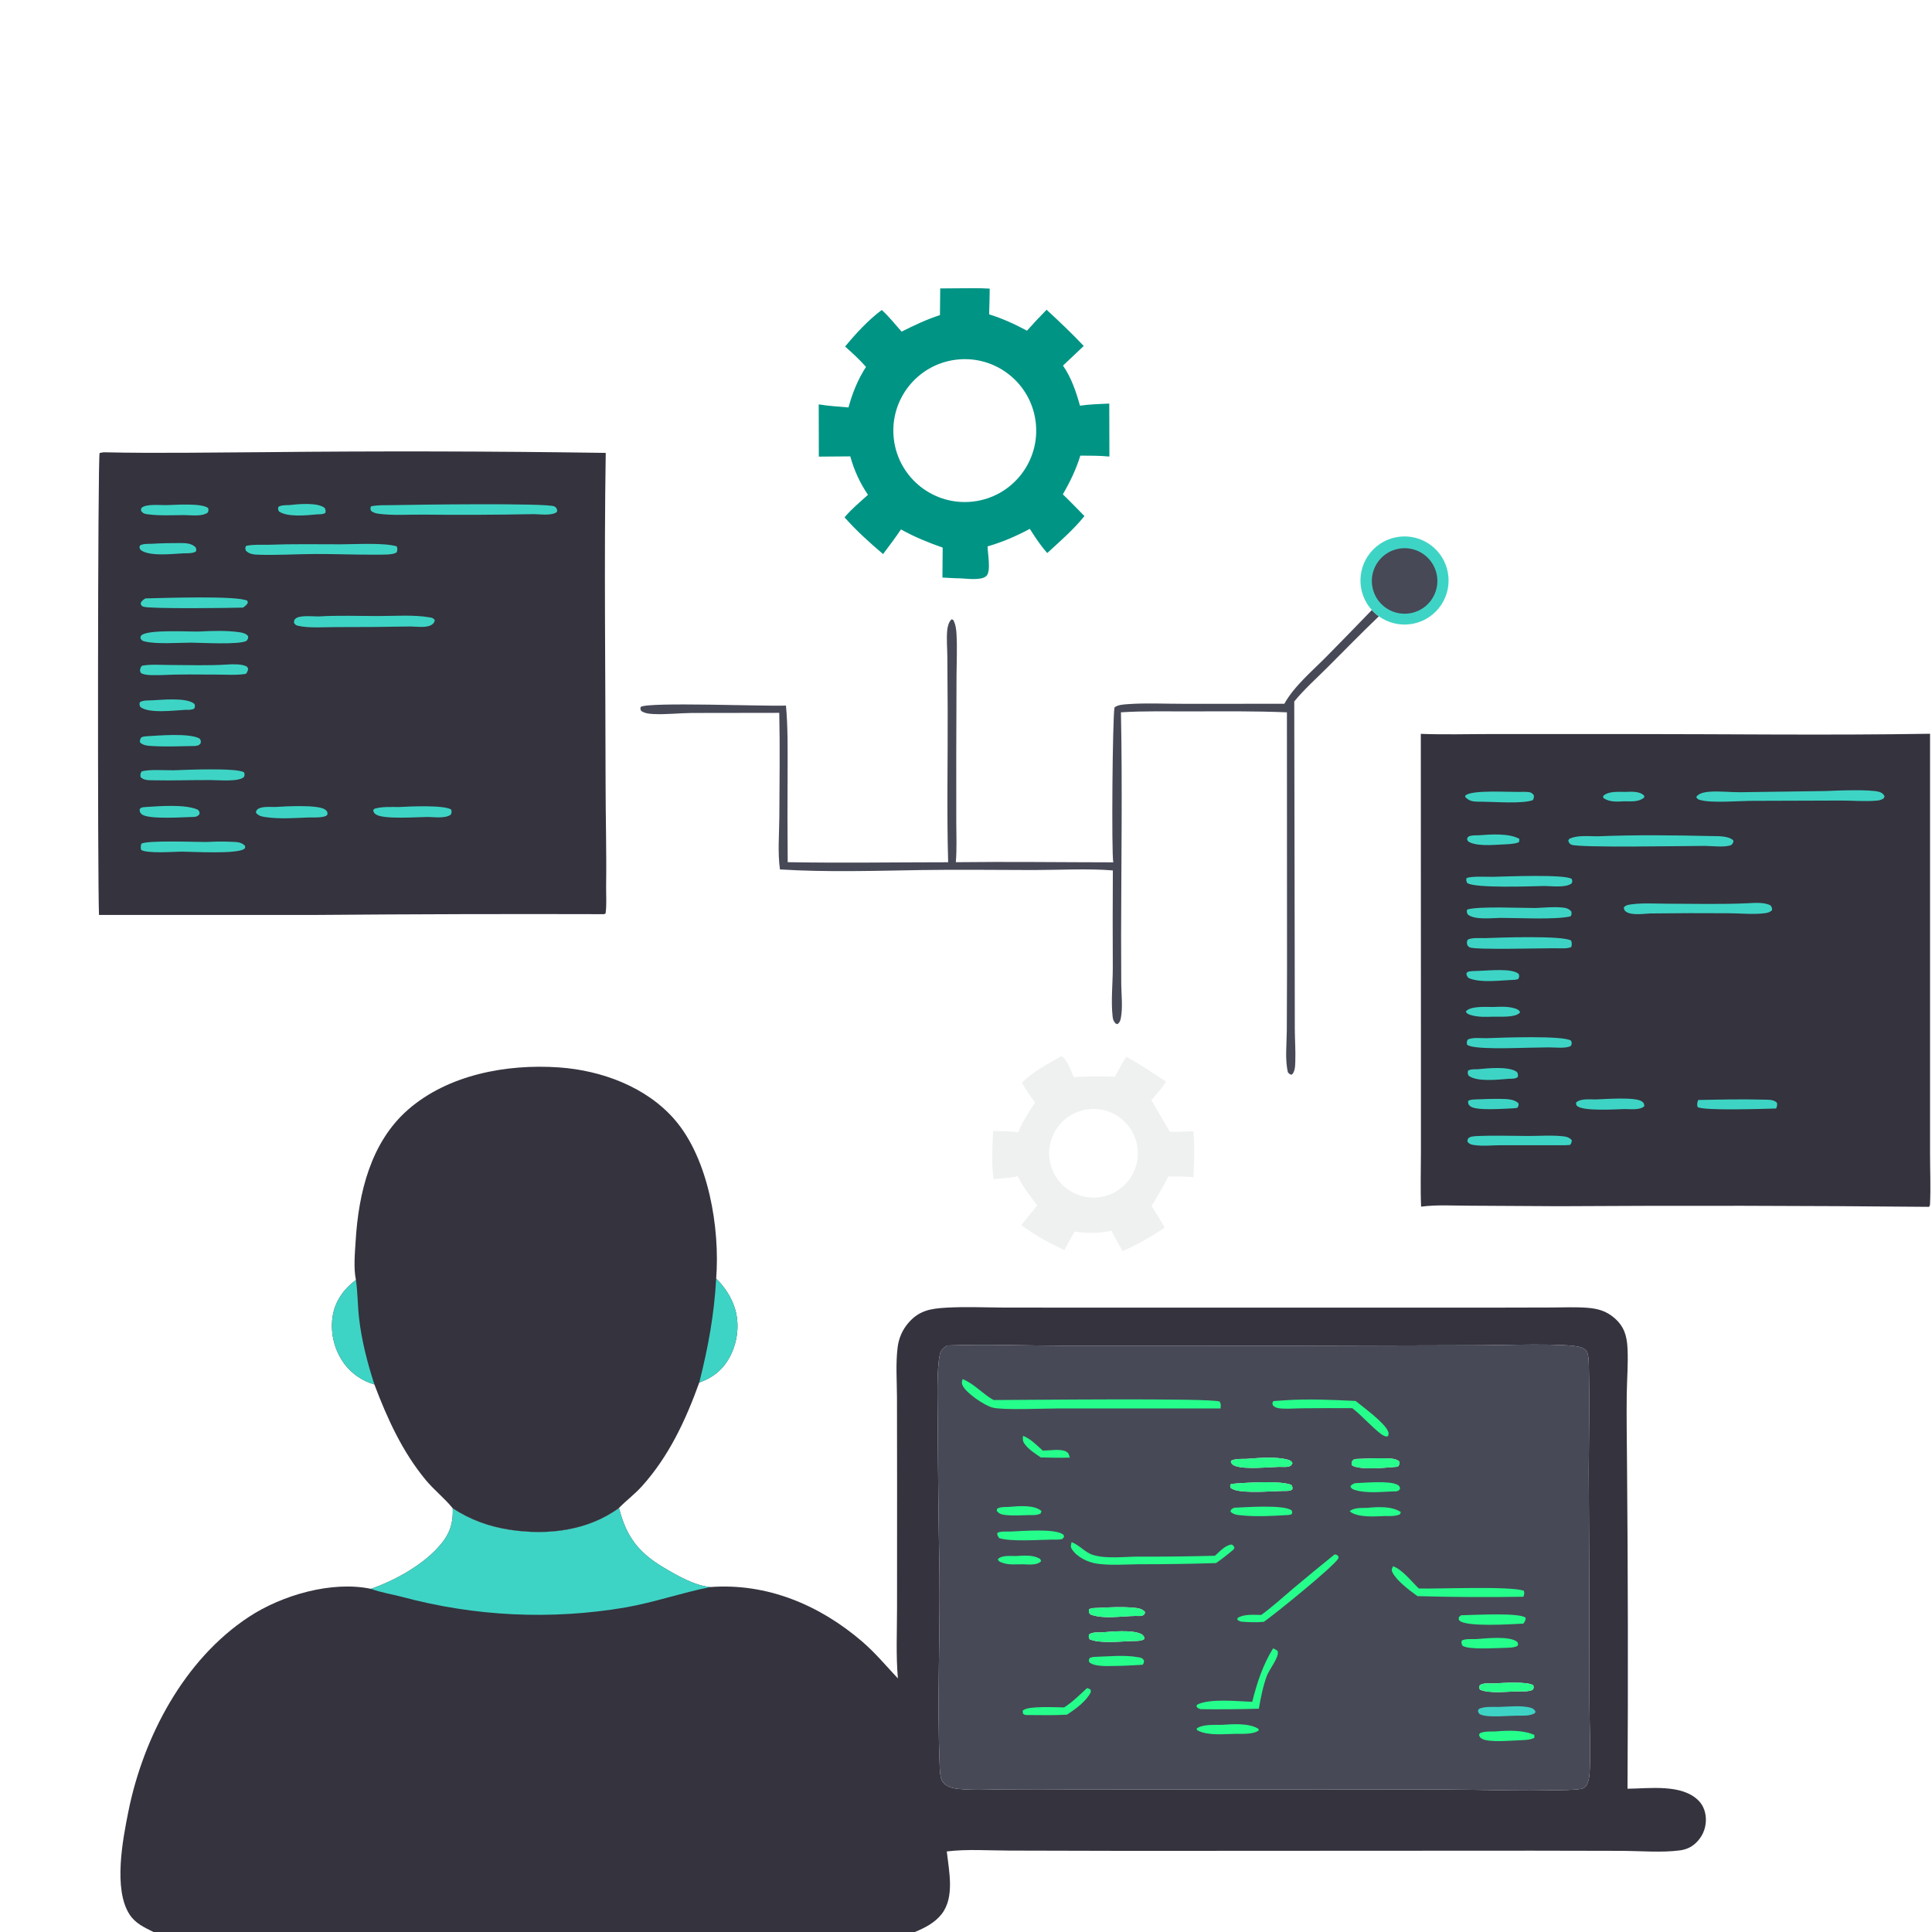 <?xml version="1.0" encoding="utf-8" ?>
<svg xmlns="http://www.w3.org/2000/svg" xmlns:xlink="http://www.w3.org/1999/xlink" width="12452" height="12452">
	<path fill="#34333E" transform="scale(12.16 12.16)" d="M753.074 388.966C765.465 389.447 778.016 389.069 790.424 389.07L861.466 389.066C915.269 389.06 969.19 389.793 1022.98 388.915L1022.98 558.023L1022.98 611.603C1022.98 620.313 1023.4 629.271 1022.97 637.961C1022.92 639.045 1023 638.603 1022.44 639.661C957.044 639.035 891.642 638.922 826.242 639.323L778.251 639.05C770.041 639.037 761.358 638.462 753.226 639.56C752.808 630.056 753.128 620.408 753.131 610.891L753.134 557.407L753.074 388.966Z"/>
	<path fill="#3ED4C5" transform="scale(12.16 12.16)" d="M967.674 419.271C973.545 419.004 991.482 418.269 996.128 419.749C997.576 420.211 998.217 420.772 998.891 422.105L998.377 423.195C997.272 423.889 996.293 424.216 994.984 424.341C988.743 424.937 981.856 424.298 975.554 424.319L929.75 424.466C922.707 424.413 907.076 425.817 901.092 424.005C899.852 423.629 899.667 423.509 899.077 422.462C899.315 422.065 899.312 422.019 899.707 421.651C901.288 420.178 904.019 419.795 906.068 419.639C911.513 419.225 917.158 419.962 922.638 419.897L967.674 419.271Z"/>
	<path fill="#3ED4C5" transform="scale(12.16 12.16)" d="M846.74 443.266C866.67 442.443 887.009 442.679 906.962 443.138C910.357 443.217 916.274 442.909 918.763 445.51C918.724 446.804 918.517 446.859 917.665 447.864C914.292 449.303 907.423 448.37 903.625 448.355C893.897 448.349 836.746 449.44 832.867 447.715C831.757 447.222 831.6 446.558 831.206 445.531L831.727 444.664C835.758 442.515 842.227 443.284 846.74 443.266Z"/>
	<path fill="#3ED4C5" transform="scale(12.16 12.16)" d="M926.682 478.727C930.039 478.523 935.617 478.163 938.512 479.967C939.182 481.028 939.261 481.166 939.251 482.414C937.998 483.631 936.627 483.892 934.953 484.085C928.93 484.781 922.372 484.072 916.295 484.049C902.367 483.945 888.439 483.982 874.512 484.161C871.28 484.328 864.616 485.278 861.856 483.239C860.823 482.476 860.767 482.051 860.691 480.891C861.854 479.722 862.996 479.555 864.609 479.337C870.872 478.491 877.635 478.986 883.97 478.989C898.169 478.995 912.501 479.406 926.682 478.727Z"/>
	<path fill="#3ED4C5" transform="scale(12.16 12.16)" d="M787.149 497.227C794.337 496.938 828.535 495.745 832.763 498.546C833.148 499.907 833.192 500.561 832.832 501.931C830.87 503.01 826.257 502.565 823.892 502.602C817.338 502.554 781.781 503.548 778.929 502.124C778.455 501.887 778.153 501.402 777.765 501.041C777.389 499.589 777.325 499.497 777.887 498.121C779.807 496.821 784.725 497.267 787.149 497.227Z"/>
	<path fill="#3ED4C5" transform="scale(12.16 12.16)" d="M813.918 481.268C818.333 481.07 823.034 480.6 827.433 480.954C829.714 481.137 831.336 481.382 832.877 483.155C832.932 484.441 833.201 484.667 832.382 485.727C823.841 487.567 804.835 486.5 795.375 486.506C790.77 486.558 781.298 487.751 777.852 484.594C777.432 483.44 777.345 483.277 777.618 482.093C783.13 480.209 806.873 481.303 813.918 481.268Z"/>
	<path fill="#3ED4C5" transform="scale(12.16 12.16)" d="M787.856 550.276L788.774 550.235C794.977 550.002 829.569 548.69 832.76 551.661C833.168 553.043 833.194 553.037 832.614 554.35C830.31 555.881 823.765 555.125 820.875 555.136L809.55 555.339C803.853 555.413 780.424 556.46 777.577 553.688C777.349 552.422 777.371 552.286 777.877 551.101C779.816 549.706 785.349 550.289 787.856 550.276Z"/>
	<path fill="#3ED4C5" transform="scale(12.16 12.16)" d="M791.483 464.735C798.063 464.581 829.314 463.278 833.062 465.847C833.431 467.01 833.46 467.055 833.047 468.196C829.905 470.703 822.295 469.599 818.375 469.6C811.837 469.753 781.756 470.899 777.656 468.019C777.127 466.881 777.091 466.719 777.248 465.476C779.354 464.258 788.566 464.793 791.483 464.735Z"/>
	<path fill="#3ED4C5" transform="scale(12.16 12.16)" d="M782.209 602.179C791.456 601.715 800.813 602.07 810.074 602.092C815.756 602.105 821.72 601.661 827.369 602.158C829.678 602.362 831.554 602.545 833.108 604.367C832.978 605.634 832.934 605.836 832.174 606.852L829.625 607.004L795.804 606.998C791.085 606.999 785.837 607.61 781.201 606.89C779.625 606.646 778.683 606.329 777.727 605.046L778.052 603.52C779.362 602.227 780.416 602.415 782.209 602.179Z"/>
	<path fill="#3ED4C5" transform="scale(12.16 12.16)" d="M900.048 583.028C911.602 582.797 923.28 582.529 934.829 582.843C937.207 582.907 940.118 582.686 941.828 584.496C942.037 585.799 941.922 586.336 941.383 587.536C936.209 587.666 902.562 588.856 899.821 586.757C899.249 585.414 899.687 584.362 900.048 583.028Z"/>
	<path fill="#3ED4C5" transform="scale(12.16 12.16)" d="M845.849 582.729C850.577 582.599 866.998 581.266 870.311 583.826C871.43 584.691 871.418 585.013 871.545 586.319C869.171 588.53 864.123 587.819 861.035 587.825C856.139 587.963 839.129 589.096 835.894 586.17C835.255 585.592 835.413 585.2 835.342 584.407C837.731 582.1 842.689 582.767 845.849 582.729Z"/>
	<path fill="#3ED4C5" transform="scale(12.16 12.16)" d="M804.558 419.741C806.425 419.743 808.466 419.607 810.311 419.843C811.652 420.015 812.122 420.452 812.964 421.45C813.081 422.623 813.033 423.071 812.44 424.096C807.017 426.177 791.65 424.943 785.375 424.921C784.502 424.947 783.628 424.942 782.754 424.908C780.076 424.785 778.463 424.377 776.595 422.391C776.604 421.822 776.484 421.878 776.924 421.508C780.332 418.644 799.215 419.816 804.558 419.741Z"/>
	<path fill="#3ED4C5" transform="scale(12.16 12.16)" d="M783.21 566.718C788.354 566.221 799.982 564.981 804.106 568.251C804.614 569.43 804.673 569.587 804.467 570.847C803.104 571.937 801.291 571.725 799.624 571.785C799.421 571.805 799.218 571.829 799.015 571.845C793.722 572.264 782.519 573.515 778.341 570.079C777.894 568.859 777.798 568.712 778.11 567.466C779.485 566.58 781.594 566.771 783.21 566.718Z"/>
	<path fill="#3ED4C5" transform="scale(12.16 12.16)" d="M780.131 514.727C781.666 514.642 783.201 514.58 784.738 514.542C789.298 514.425 801.64 513.087 804.982 516.258C805.359 517.678 805.292 517.668 804.647 519.002L802.778 519.337C795.821 519.535 784.69 521.199 778.356 518.363C777.462 517.289 777.362 517.202 777.249 515.82C778.061 514.74 778.849 514.933 780.131 514.727Z"/>
	<path fill="#3ED4C5" transform="scale(12.16 12.16)" d="M791.642 533.732C795.079 533.575 798.643 533.394 802.01 534.234C803.649 534.643 804.853 534.984 805.717 536.438C805.587 536.616 805.49 536.823 805.327 536.972C802.687 539.388 795.305 538.806 791.796 538.864C787.711 538.957 783.313 539.227 779.377 537.935C778.226 537.557 777.491 537.311 776.924 536.197C777.09 535.999 777.223 535.767 777.423 535.603C780.437 533.128 787.811 533.761 791.642 533.732Z"/>
	<path fill="#3ED4C5" transform="scale(12.16 12.16)" d="M782.515 582.701C786.925 582.536 791.354 582.359 795.767 582.447C798.702 582.505 802.688 582.555 804.818 584.784C805.017 586.076 804.861 586.103 804.16 587.231L801.625 587.467C797.135 587.601 782.375 588.856 779.293 586.353C778.129 585.408 778.211 584.969 778.09 583.574C779.47 582.646 780.874 582.822 782.515 582.701Z"/>
	<path fill="#3ED4C5" transform="scale(12.16 12.16)" d="M783.948 442.712C790.021 442.235 799.959 441.554 805.304 444.631L805.15 446.308C803.433 447.19 801.403 447.226 799.51 447.435C793.853 447.572 784.294 448.871 779.139 446.518C778.021 446.008 777.957 445.81 777.544 444.729L778.067 443.599C779.536 442.547 782.179 442.791 783.948 442.712Z"/>
	<path fill="#3ED4C5" transform="scale(12.16 12.16)" d="M861.7 419.728C863.528 419.626 865.364 419.561 867.184 419.816C868.86 420.051 870.496 420.574 871.58 421.928L871.324 422.865C868.197 425.214 864.448 424.702 860.723 424.713C857.488 424.929 853.355 425.159 850.495 423.366C849.626 422.821 849.902 423.138 849.666 422.09C849.763 421.955 849.832 421.796 849.955 421.686C852.753 419.19 858.261 419.755 861.7 419.728Z"/>
	<path fill="#34333E" transform="scale(12.16 12.16)" d="M54.884 239.724C83.475 240.351 112.16 239.808 140.758 239.657C200.857 239.027 260.961 239.157 321.056 240.047C320.138 298.417 320.948 356.92 320.975 415.302C320.983 433.37 321.521 451.449 321.26 469.496C321.189 474.345 321.642 479.373 320.965 484.179L320.119 484.532C269.495 484.384 218.872 484.518 168.25 484.934L52.473 484.943C51.688 466.131 51.789 242.613 52.797 240.09L54.884 239.724Z"/>
	<path fill="#3ED4C5" transform="scale(12.16 12.16)" d="M208.021 267.734C218.022 267.515 289.907 266.513 293.763 268.385C294.154 268.574 294.465 268.895 294.816 269.15C295.268 270.253 295.544 270.259 295.098 271.428C292.419 273.43 286.361 272.575 283.043 272.508C263.446 272.878 243.845 272.965 224.245 272.767C216.669 272.681 208.406 273.316 200.925 272.34C199.207 272.117 197.972 271.794 196.607 270.721C196.292 269.6 196.234 269.483 196.607 268.391C200.149 267.559 204.366 267.836 208.021 267.734Z"/>
	<path fill="#3ED4C5" transform="scale(12.16 12.16)" d="M142.295 288.733C155.035 288.27 167.876 288.489 180.625 288.495C188.267 288.499 203.401 287.541 210.282 289.576C210.732 290.957 210.663 291.215 210.334 292.645C208.479 294.354 201.935 293.891 199.309 293.995C188.453 294.063 177.602 293.589 166.75 293.639C156.85 293.684 146.865 294.345 136.969 294.014C134.485 293.931 132.071 293.728 130.291 291.843C129.988 290.559 129.857 290.485 130.445 289.326C134.081 288.49 138.542 288.836 142.295 288.733Z"/>
	<path fill="#3ED4C5" transform="scale(12.16 12.16)" d="M168.812 326.735C179.299 326.082 190.139 326.514 200.652 326.516C209.379 326.518 219.335 325.723 227.918 327.256C229.254 327.495 229.682 327.633 230.478 328.732C230.18 329.65 230.195 329.928 229.462 330.626C226.831 333.132 221.052 332.063 217.661 332.047C204.324 332.297 190.985 332.41 177.645 332.384C171.576 332.378 163.959 333.012 158.06 331.7C156.711 331.4 156.558 331.15 155.8 330.1C155.897 329.213 155.772 328.802 156.407 328.103C158.459 325.844 165.849 326.774 168.812 326.735Z"/>
	<path fill="#3ED4C5" transform="scale(12.16 12.16)" d="M105.421 334.736C112.144 334.369 119.978 334.117 126.644 335.06C128.51 335.323 130.338 335.676 131.548 337.225C131.528 338.54 131.431 338.625 130.646 339.697C126.538 341.855 106.926 340.644 101.25 340.625C94.478 340.634 82.859 341.564 76.673 339.967C75.239 339.597 75.171 339.464 74.434 338.275C74.537 337.607 74.449 337.213 74.981 336.722C78.4 333.57 99.659 334.847 105.421 334.736Z"/>
	<path fill="#3ED4C5" transform="scale(12.16 12.16)" d="M120.541 352.216C123.286 352.02 127.283 351.939 129.849 352.862C130.963 353.262 131.037 353.431 131.517 354.438C131.264 355.802 131.19 356.106 130.321 357.173C125.342 357.967 120.032 357.565 114.99 357.548C105.041 357.516 95.064 357.321 85.124 357.821C82.295 357.782 78.045 358.118 75.424 357.099C74.427 356.711 74.587 356.469 74.199 355.545C74.386 354.15 74.358 353.89 75.263 352.84C79.928 351.995 85.02 352.445 89.759 352.458C99.982 352.486 110.338 352.863 120.541 352.216Z"/>
	<path fill="#3ED4C5" transform="scale(12.16 12.16)" d="M92.132 408.268C98.242 408.03 125.712 406.852 129.361 409.377C129.754 410.614 129.745 410.629 129.274 411.84C126.531 414.519 115.668 413.43 111.578 413.462C101.499 413.389 91.395 413.809 81.321 413.574C78.926 413.519 76.247 413.694 74.514 411.877C74.357 410.414 74.34 410.242 75.009 408.942C78.524 407.62 87.848 408.354 92.132 408.268Z"/>
	<path fill="#3ED4C5" transform="scale(12.16 12.16)" d="M77.074 317.169C85.486 316.999 125.994 315.549 131.097 318.417L131.359 319.439C130.836 320.69 129.859 321.27 128.807 322.045C122.451 322.26 79.157 322.792 75.982 321.559C74.856 321.122 74.854 320.781 74.512 319.733C75.136 318.4 75.889 317.936 77.074 317.169Z"/>
	<path fill="#3ED4C5" transform="scale(12.16 12.16)" d="M108.818 446.275C113.141 446.09 117.499 445.938 121.823 446.15C124.805 446.297 127.802 446.026 129.9 448.363C129.897 449.011 130.08 449.363 129.551 449.84C126.187 452.87 101.666 451.403 96.125 451.39C91.775 451.468 77.935 452.481 74.825 450.478C74.452 449.165 74.597 448.526 74.898 447.239C77.383 445.275 103.727 446.28 108.818 446.275Z"/>
	<path fill="#3ED4C5" transform="scale(12.16 12.16)" d="M211.64 427.734C216.758 427.447 235.918 426.556 239.185 429.155C239.444 430.486 239.465 430.583 238.904 431.811C235.919 433.917 230.328 433.076 226.75 433.011C221.161 433.057 203.46 434.378 199.343 431.74C198.179 430.994 198.103 430.662 197.781 429.415L198.517 428.63C202.701 427.431 207.32 427.765 211.64 427.734Z"/>
	<path fill="#3ED4C5" transform="scale(12.16 12.16)" d="M145.815 427.723C150.846 427.421 168.644 426.322 172.38 429.13C173.547 430.007 173.496 430.304 173.601 431.654L172.827 432.478C169.94 433.514 166.664 433.243 163.625 433.277C156.384 433.568 148.264 434.168 141.104 433.142C138.919 432.829 137.036 432.557 135.64 430.747C135.785 430.033 135.732 429.691 136.283 429.145C138.257 427.189 143.194 427.772 145.815 427.723Z"/>
	<path fill="#3ED4C5" transform="scale(12.16 12.16)" d="M88.224 267.73C92.933 267.645 106.683 266.518 110.322 269.271C110.582 270.465 110.599 270.553 110.119 271.671C107.161 273.88 101.411 273.046 97.787 273.009C91.406 273.051 84.727 273.423 78.407 272.604C76.59 272.368 75.853 272.199 74.753 270.762C74.799 270.012 74.614 269.552 75.239 269.026C77.639 267.006 85.102 267.789 88.224 267.73Z"/>
	<path fill="#3ED4C5" transform="scale(12.16 12.16)" d="M77.83 390.221C84.249 389.85 100.408 388.431 105.797 391.458C106.57 392.642 106.527 392.626 106.326 394.032C105.309 395.22 105.046 395.102 103.482 395.392C95.939 395.507 88.245 395.862 80.711 395.419C78.433 395.285 75.694 395.155 74.119 393.385C74.184 392.465 74.186 391.908 74.718 391.115C75.272 390.289 76.868 390.367 77.83 390.221Z"/>
	<path fill="#3ED4C5" transform="scale(12.16 12.16)" d="M77.667 427.707C84.961 427.26 98.264 426.176 104.901 429.176C105.759 430.187 105.756 430.172 105.75 431.498C104.701 432.634 104.642 432.687 103.125 432.974C98.19 433.034 78.504 434.567 75.08 431.538C74.006 430.588 74.092 430.165 74.025 428.831C75.084 427.655 76.129 427.883 77.667 427.707Z"/>
	<path fill="#3ED4C5" transform="scale(12.16 12.16)" d="M80.495 288.216C85.474 287.898 90.503 287.848 95.491 287.833C98.427 287.824 101.523 287.927 103.706 290.104C104.027 291.244 104.252 291.261 103.749 292.402C101.731 293.427 99.391 293.225 97.171 293.279C91.416 293.569 78.732 295.127 74.357 291.328C73.978 290.22 73.732 290.211 74.205 289.074C76.06 288.098 78.437 288.288 80.495 288.216Z"/>
	<path fill="#3ED4C5" transform="scale(12.16 12.16)" d="M80.257 371.209C85.681 370.972 98.998 369.487 103.096 373.132C103.426 374.346 103.414 374.404 102.952 375.576C101.543 376.411 99.585 376.217 97.974 376.25C92.172 376.569 78.588 378.321 74.304 374.61C73.925 373.457 73.799 373.307 74.153 372.166C75.987 371.105 78.189 371.287 80.257 371.209Z"/>
	<path fill="#3ED4C5" transform="scale(12.16 12.16)" d="M153.2 267.707C158.03 267.18 168.302 266.165 172.137 269.244C172.617 270.431 172.676 270.605 172.456 271.858C171.062 272.73 169.5 272.552 167.876 272.637C162.486 273.154 152.434 274.213 147.883 271.108C147.327 269.929 147.25 269.903 147.559 268.65C149.213 267.636 151.312 267.793 153.2 267.707Z"/>
	<path fill="#009485" transform="scale(12.16 12.16)" d="M515.04 152.751C518.238 152.72 521.388 152.778 524.58 152.98C524.523 157.522 524.418 162.063 524.265 166.603C531.422 168.84 537.743 171.758 544.334 175.273C547.704 171.489 551.166 167.789 554.717 164.175C561.478 170.404 568.099 176.678 574.407 183.371L563.419 193.774C567.819 200.137 570.366 207.629 572.417 215.023C577.533 214.257 582.781 214.155 587.943 213.9L588.012 241.987C582.906 241.462 577.74 241.541 572.611 241.488C570.362 248.793 567.163 255.416 563.333 262.002C567.232 265.744 570.976 269.687 574.783 273.525C569.021 280.732 561.845 286.891 555.077 293.121C551.534 289.189 548.66 284.777 545.838 280.314C538.491 284.207 531.454 287.302 523.437 289.598C523.447 293.139 525.451 302.914 522.733 305.355C520.018 307.792 512.471 306.684 509.124 306.543C505.93 306.521 502.709 306.27 499.517 306.114L499.643 290.252C491.989 287.548 484.635 284.591 477.546 280.599C474.513 285.071 471.327 289.376 468.049 293.669C460.782 287.49 453.973 281.356 447.629 274.204C451.29 269.819 455.819 266.093 460.051 262.272C455.818 256.044 452.65 249.156 450.676 241.889L434.002 242.02L433.946 214.332C439.153 215.204 444.467 215.496 449.723 215.962C451.87 208.1 454.612 201.321 459.001 194.449C455.62 190.64 451.741 187.039 447.934 183.665C453.549 176.869 460.245 169.563 467.358 164.305C471.129 167.681 474.481 171.989 477.882 175.772C484.526 172.445 491.102 169.298 498.199 167.023L498.344 152.87L515.04 152.751ZM515.862 265.825C536.64 263.335 551.458 244.462 548.947 223.687C546.437 202.911 527.549 188.112 506.776 190.643C486.033 193.171 471.258 212.026 473.766 232.772C476.273 253.519 495.113 268.312 515.862 265.825Z"/>
	<path fill="#EFF1F1" transform="scale(12.16 12.16)" d="M562.295 559.932L562.89 559.993C565.777 561.631 567.739 567.807 569.119 570.88C576.352 570.377 583.652 570.441 590.895 570.675C592.821 567.088 594.75 563.545 596.948 560.115C604.258 563.927 611.193 568.809 618.085 573.317C615.731 576.802 613.151 579.935 610.282 583.007C613.457 588.667 616.719 594.277 620.066 599.837C624.169 600.072 628.382 599.595 632.51 599.587C633.236 607.627 632.991 615.898 632.567 623.955C628.161 623.518 623.699 623.592 619.275 623.55C616.638 628.909 613.379 634.081 610.389 639.259C612.821 643.019 615.264 646.729 617.276 650.738C610.124 655.434 602.851 659.806 594.938 663.108C593.009 659.507 591.056 655.919 589.078 652.345C582.673 653.676 576.078 653.82 569.621 652.77C567.67 655.954 565.951 659.296 564.172 662.579C555.977 658.832 548.625 654.729 541.343 649.405C543.918 645.71 547.132 642.496 549.74 638.801C545.793 633.863 542.28 629.136 539.401 623.472C535.294 624.364 530.803 624.537 526.612 625.028C525.4 616.791 526.027 607.793 526.351 599.48C530.841 599.513 535.256 599.572 539.727 600.065C541.99 594.366 545.21 589.547 548.577 584.463C546.106 580.987 543.699 577.674 541.673 573.908C547.133 568.048 555.444 563.956 562.295 559.932ZM580.759 634.736C593.718 634.092 603.701 623.065 603.059 610.105C602.417 597.146 591.393 587.16 578.433 587.799C565.47 588.439 555.48 599.468 556.122 612.431C556.764 625.394 567.795 635.382 580.759 634.736Z"/>
	<path fill="#474957" transform="scale(12.16 12.16)" d="M727.105 323.335C728.225 324.575 729.475 325.691 730.834 326.664C721.563 335.531 712.624 344.702 703.551 353.767C697.68 359.633 691.236 365.371 685.988 371.797L686.236 509.285L686.286 545.5C686.329 551.23 686.742 557.034 686.543 562.751C686.467 564.944 686.43 567.994 684.73 569.587C683.446 569.485 683.516 569.239 682.632 568.384C681.003 561.687 681.992 553.138 682.041 546.26L682.156 514.441L682.103 377.551C665.105 376.844 648.1 377.029 631.092 377.065C618.801 377.091 606.397 376.768 594.129 377.546C594.927 416.909 594.294 456.377 594.219 495.75L594.298 521.784C594.37 527.499 595.13 533.644 594.14 539.286C593.868 540.835 593.557 541.89 592.276 542.831L591.26 542.461C590.121 541.094 589.885 540.357 589.695 538.588C588.811 530.363 589.784 521.507 589.811 513.203C589.723 495.92 589.733 478.636 589.841 461.353C576.963 460.26 560.898 461.149 547.62 461.145C527.928 461.139 508.191 460.829 488.505 461.148C463.584 461.552 438.282 462.373 413.397 460.822C412.127 451.892 413.014 442.076 413.066 433.035C413.171 414.649 413.426 396.211 413.027 377.83L366.755 377.898C359.957 377.956 353.016 378.791 346.25 378.451C343.943 378.336 341.872 378.116 339.899 376.86C339.35 375.8 339.337 375.821 339.619 374.663C343.801 371.963 405.766 374.425 415.936 373.988L416.579 373.957C417.637 385.298 417.458 397.162 417.451 408.549C417.342 424.692 417.36 440.837 417.504 456.98C445.818 457.491 474.226 457.023 502.549 457.016C501.77 430.312 502.397 403.467 502.293 376.743L502.118 348.182C502.079 343.567 501.619 338.61 502.056 334.027C502.237 332.123 502.886 329.482 504.397 328.234L505.217 328.552C506.532 330.872 506.842 333.624 506.987 336.253C507.387 343.479 507.022 350.9 506.983 358.141L506.844 399.742L506.856 435.887C506.858 442.861 507.216 450.045 506.609 456.991C534.412 456.648 562.262 457.037 590.069 457.063C589.07 452.224 589.662 380.159 590.723 374.973C592.35 373.539 595.652 373.376 597.778 373.219C607.224 372.518 617.075 373.043 626.557 373.03L680.734 373.026C685.979 363.576 695.611 355.593 703.194 347.879C711.215 339.747 719.185 331.566 727.105 323.335Z"/>
	<path fill="#3ED4C5" transform="scale(12.16 12.16)" d="M727.105 323.335C718.784 314.124 719.121 300.014 727.872 291.212C736.623 282.409 750.731 281.989 759.99 290.256C769.249 298.523 770.424 312.588 762.665 322.277C754.906 331.966 740.924 333.893 730.834 326.664C729.475 325.691 728.225 324.575 727.105 323.335Z"/>
	<path fill="#474957" transform="scale(12.16 12.16)" d="M741.82 290.761C747.998 289.804 754.214 292.241 758.095 297.142C761.977 302.043 762.925 308.652 760.578 314.447C758.232 320.241 752.952 324.328 746.754 325.147C737.318 326.394 728.636 319.815 727.284 310.394C725.932 300.973 732.414 292.218 741.82 290.761Z"/>
	<path fill="#34333E" transform="scale(12.16 12.16)" d="M475.914 889.606C474.829 877.258 475.454 864.445 475.456 852.035L475.481 787.034L475.423 740.786C475.393 732.052 474.685 722.821 475.765 714.155C476.37 709.304 478.249 704.929 481.436 701.209C487.091 694.608 493.242 693.583 501.409 693.112C511.128 692.552 520.917 692.932 530.647 693.037L562.978 693.079L688.173 693.07L791.362 693.081L822.645 693.008C828.844 692.987 835.169 692.683 841.346 693.166C846.867 693.598 851.321 694.821 855.629 698.534C860.827 703.014 862.278 707.953 862.621 714.557C863.047 722.749 862.324 730.91 862.216 739.098C862.056 751.21 862.277 763.345 862.356 775.458C862.871 832.996 862.961 890.536 862.625 948.075C874.285 947.978 891.292 945.418 900.237 954.323C903.053 957.127 904.266 961.083 904.161 965C904.051 969.506 902.127 973.776 898.825 976.844C896.355 979.162 893.568 980.356 890.23 980.778C880.589 981.997 870.272 981.089 860.556 981.003L812.367 980.907L598.523 981.014L535.015 980.863C524.131 980.843 512.617 979.989 501.821 981.31C502.972 991.739 506.105 1005.48 499.125 1014.47C495.523 1019.11 490.252 1021.78 484.958 1024L81.341 1024C76.409 1021.53 71.764 1019.51 68.634 1014.66C60.013 1001.32 65.03 975.07 68.051 960.098C76.035 920.538 97.58 879.592 131.895 857.008C149.373 845.505 175.757 837.761 196.653 842.138C209.069 837.755 223.088 830.096 232.019 820.375C237.945 813.924 240.309 808.238 239.95 799.423C249.15 805.509 259.303 809.168 270.189 810.816C290.152 813.84 311.51 811.427 328.079 799.253C331.896 814.325 338.281 822.804 351.646 830.772C358.748 835.005 368 840.353 376.408 841.189C406.457 838.914 434.318 850.656 456.824 869.937C463.939 876.033 469.535 882.86 475.914 889.606ZM838.387 948.122C839.664 947.736 840.377 947.189 841.026 946.024C842.717 942.993 842.638 938.034 842.728 934.618C843.011 923.893 842.493 913.099 842.455 902.364L842.341 835.685L842.082 779.408C842.156 761.774 842.544 744.134 842.177 726.499C842.12 723.759 842.266 719.37 841.272 716.796C840.732 715.397 839.152 714.534 837.791 714.082C830.696 711.722 795.841 713.002 785.669 713.019L686.511 713.276L564.423 713.266C543.702 713.228 522.855 712.37 502.146 713.131C500.131 714.353 498.719 715.372 498.18 717.776C496.297 726.182 497.009 743.359 497.008 752.485C497.146 779.592 497.456 806.697 497.938 833.8C498.316 867.675 496.667 901.737 498.04 935.583C498.134 937.914 498.214 942.549 499.61 944.444C501.49 946.996 504.895 947.868 507.866 948.164C515.941 948.969 524.379 948.469 532.493 948.406C544.26 948.331 556.027 948.328 567.794 948.397L702.378 948.502C728.098 948.51 753.847 948.251 779.561 948.627C793.85 948.836 808.143 949.232 822.433 948.896C827.611 948.774 833.283 948.909 838.387 948.122Z"/>
	<path fill="#3ED4C5" transform="scale(12.16 12.16)" d="M328.079 799.253C331.896 814.325 338.281 822.804 351.646 830.772C358.748 835.005 368 840.353 376.408 841.189C361.346 844.2 346.852 849.272 331.697 851.962C292.192 858.711 251.691 856.799 212.997 846.359C207.753 844.998 201.689 844.039 196.653 842.138C209.069 837.755 223.088 830.096 232.019 820.375C237.945 813.924 240.309 808.238 239.95 799.423C249.15 805.509 259.303 809.168 270.189 810.816C290.152 813.84 311.51 811.427 328.079 799.253Z"/>
	<path fill="#474957" transform="scale(12.16 12.16)" d="M502.146 713.131C522.855 712.37 543.702 713.228 564.423 713.266L686.511 713.276L785.669 713.019C795.841 713.002 830.696 711.722 837.791 714.082C839.152 714.534 840.732 715.397 841.272 716.796C842.266 719.37 842.12 723.759 842.177 726.499C842.544 744.134 842.156 761.774 842.082 779.408L842.341 835.685L842.455 902.364C842.493 913.099 843.011 923.893 842.728 934.618C842.638 938.034 842.717 942.993 841.026 946.024C840.377 947.189 839.664 947.736 838.387 948.122C833.283 948.909 827.611 948.774 822.433 948.896C808.143 949.232 793.85 948.836 779.561 948.627C753.847 948.251 728.098 948.51 702.378 948.502L567.794 948.397C556.027 948.328 544.26 948.331 532.493 948.406C524.379 948.469 515.941 948.969 507.866 948.164C504.895 947.868 501.49 946.996 499.61 944.444C498.214 942.549 498.134 937.914 498.04 935.583C496.667 901.737 498.316 867.675 497.938 833.8C497.456 806.697 497.146 779.592 497.008 752.485C497.009 743.359 496.297 726.182 498.18 717.776C498.719 715.372 500.131 714.353 502.146 713.131ZM678.125 777.471C680.04 777.479 682.662 777.857 684.293 776.751L685.054 775.503C684.404 774.312 683.887 774.054 682.571 773.683C676.362 771.935 667.07 772.751 660.627 773.25C658.015 773.305 655.185 773.082 652.742 774.091L652.364 774.903C653.028 776.124 653.468 776.554 654.809 777.026C660.251 778.94 671.96 777.596 678.125 777.471ZM680.099 790.237C681.8 790.182 683.554 790.46 684.943 789.444C685.148 788.184 685.06 788.152 684.427 787.027C678.769 784.731 661.741 785.834 655.236 786.286L652.493 786.58C651.855 787.603 652.028 787.454 652.223 788.543C655.587 791.712 670.825 790.543 675.709 790.398C677.173 790.354 678.636 790.3 680.099 790.237ZM601.839 856.489C603.607 856.466 605.228 856.836 606.587 855.636L606.914 854.439C605.312 852.502 602.856 852.309 600.453 852.1C594.588 851.59 588.266 851.879 582.385 852.214C580.715 852.318 578.532 852.127 577.157 853.045C577.117 854.349 577.093 854.514 577.775 855.612C584.323 858.349 594.701 856.566 601.839 856.489ZM804.851 896.463C807.307 896.426 810.082 896.7 812.344 895.657C813.037 894.615 812.914 894.58 812.717 893.326C810.037 891.089 795.975 892.008 791.981 892.282C789.787 892.299 786.047 891.861 784.328 893.24C784.015 894.372 783.966 894.442 784.389 895.528C789.317 897.808 799.283 896.511 804.851 896.463ZM599.624 869.807C601.766 869.736 604.38 869.962 606.29 868.918L606.6 868.115C606.036 866.883 605.715 866.412 604.429 865.875C599.486 863.813 589.42 864.756 584.008 865.212C581.692 865.277 579.067 864.954 577.159 866.355C577.03 867.567 577.025 867.752 577.547 868.845C582.611 871.179 593.743 870.024 599.624 869.807ZM739.62 777.506L740.944 777.372C741.678 776.25 741.772 776.097 741.788 774.766C740.011 772.946 736.537 772.994 734.112 772.947C729.076 772.848 723.968 773.046 718.936 773.284C717.414 773.479 717.496 773.5 716.516 774.694C716.329 775.845 716.269 775.892 716.839 776.895C722.077 779.238 733.672 777.929 739.62 777.506Z"/>
	<path fill="#26FE8B" transform="scale(12.16 12.16)" d="M510.216 730.972C516.288 733.367 520.917 738.897 526.621 742.059C542.192 742.057 641.241 740.876 646.445 742.852C647.272 744.26 647.02 744.91 646.91 746.51L560.913 746.514C553.177 746.521 531.735 747.499 526.134 746.071C521.827 744.973 512.118 738.428 510.223 734.361C509.545 732.905 509.815 732.454 510.216 730.972Z"/>
	<path fill="#26FE8B" transform="scale(12.16 12.16)" d="M567.979 817.385C572.167 818.923 575.059 822.895 579.474 824.218C586.454 826.309 595.905 825.073 603.208 825.049C616.796 825.104 630.383 824.953 643.966 824.598C646.424 822.391 649.339 819.061 652.743 818.636C653.894 819.238 653.833 819.284 654.305 820.509L653.679 821.4C650.713 823.908 647.732 826.258 644.54 828.471C630.901 828.905 617.255 829.115 603.609 829.099C596.363 829.156 588.34 829.84 581.178 828.738C576.462 828.013 570.819 825.267 568.148 821.139C567.234 819.726 567.633 818.89 567.979 817.385Z"/>
	<path fill="#26FE8B" transform="scale(12.16 12.16)" d="M738.324 830.172C743.082 831.679 748.423 838.519 752.013 841.961C763.168 842.207 799.674 840.576 807.649 843.101C808.098 844.478 807.846 844.929 807.499 846.305C788.766 846.631 770.027 846.526 751.299 845.987C747.319 843.156 740.182 837.786 738.052 833.44C737.351 832.011 737.784 831.577 738.324 830.172Z"/>
	<path fill="#26FE8B" transform="scale(12.16 12.16)" d="M680.695 742.211C693.127 741.33 706.058 741.953 718.498 742.545C722.802 746.031 733.455 753.778 735.599 758.422C736.166 759.65 736.034 759.983 735.693 761.202C734.258 761.656 733.662 760.986 732.357 760.358C726.726 756.098 722.276 750.666 716.746 746.36C707.938 746.271 699.113 746.372 690.304 746.428C686.645 746.451 682.918 746.806 679.271 746.56C677.444 746.436 675.813 746.203 674.577 744.725C674.453 743.562 674.207 743.577 674.978 742.602L680.695 742.211Z"/>
	<path fill="#26FE8B" transform="scale(12.16 12.16)" d="M707.39 823.868C708.56 824.037 708.601 824.126 709.448 824.966L709.345 826.056C706.159 830.941 675.943 855.329 669.909 859.606C665.867 860 661.945 859.825 657.904 859.521C657.027 859.323 656.549 858.996 655.794 858.526L655.973 857.578C659.273 855.394 664.672 855.938 668.448 855.969C674.344 851.759 679.658 846.837 685.184 842.165C692.521 835.988 699.924 829.888 707.39 823.868Z"/>
	<path fill="#26FE8B" transform="scale(12.16 12.16)" d="M674.745 873.696C675.789 874.027 676.369 874.421 677.205 875.123C678.179 878.246 672.754 884.819 671.53 888.065C669.416 893.669 668.259 899.766 667.226 905.649C656.953 905.947 646.674 906.033 636.397 905.907C635.114 905.409 634.817 905.571 634.104 904.326L634.613 903.456C641.429 900.115 655.927 901.766 663.718 902.013C666.268 891.803 669.255 882.722 674.745 873.696Z"/>
	<path fill="#26FE8B" transform="scale(12.16 12.16)" d="M774.356 856.132C774.966 856.107 775.577 856.089 776.188 856.079C781.27 856.002 805.699 854.622 808.64 857.471C808.714 858.943 808.193 859.351 807.401 860.562L806.851 860.589C801.029 860.875 776.821 862.459 773.509 858.892C773.007 858.351 773.193 857.914 773.2 857.233L774.356 856.132Z"/>
	<path fill="#26FE8B" transform="scale(12.16 12.16)" d="M576.116 894.767C577.141 894.975 577.345 895.059 578.144 895.731L578.103 897.035C575.564 901.904 570.061 905.81 565.571 908.809C558.532 909.235 551.426 909.043 544.375 909.013C543.227 908.913 543.189 909.035 542.203 908.297L542.05 906.759C542.159 906.647 542.253 906.52 542.376 906.424C545.371 904.084 559.954 904.97 564.006 904.983C568.448 902.176 572.263 898.314 576.116 894.767Z"/>
	<path fill="#26FE8B" transform="scale(12.16 12.16)" d="M535.733 811.75C541.743 811.523 558.519 810.115 563.155 813.108C563.935 813.612 563.785 813.697 564.003 814.521L563.205 815.613C561.536 816.248 559.34 816.002 557.549 816.026C550.395 816.117 535.936 817.248 529.614 815.239C528.844 814.103 528.591 813.884 528.556 812.535C530.044 811.464 533.813 811.833 535.733 811.75Z"/>
	<path fill="#26FE8B" transform="scale(12.16 12.16)" d="M647.519 914.221C653.169 913.833 662.131 913.154 667.012 916.356L667.172 917.16C664.168 919.401 658.49 918.91 654.853 918.986C649.024 919.047 640.557 920.024 635.261 917.399C634.248 916.896 634.558 917.229 634.225 916.196C637.492 913.791 643.571 914.293 647.519 914.221Z"/>
	<path fill="#26FE8B" fill-opacity="0.988" transform="scale(12.16 12.16)" d="M660.627 773.25C667.07 772.751 676.362 771.935 682.571 773.683C683.887 774.054 684.404 774.312 685.054 775.503L684.293 776.751C682.662 777.857 680.04 777.479 678.125 777.471C671.96 777.596 660.251 778.94 654.809 777.026C653.468 776.554 653.028 776.124 652.364 774.903L652.742 774.091C655.185 773.082 658.015 773.305 660.627 773.25Z"/>
	<path fill="#26FE8B" transform="scale(12.16 12.16)" d="M782.138 868.772C787.362 868.457 800.266 866.889 804.227 870.281C804.598 871.352 804.836 871.3 804.32 872.385C802.074 873.492 799.277 873.312 796.809 873.431C792.126 873.5 778.021 874.505 775.058 872.194C774.666 870.978 774.439 870.693 774.805 869.49C777.002 868.509 779.762 868.8 782.138 868.772Z"/>
	<path fill="#26FE8B" fill-opacity="0.988" transform="scale(12.16 12.16)" d="M655.236 786.286C661.741 785.834 678.769 784.731 684.427 787.027C685.06 788.152 685.148 788.184 684.943 789.444C683.554 790.46 681.8 790.182 680.099 790.237C678.636 790.3 677.173 790.354 675.709 790.398C670.825 790.543 655.587 791.712 652.223 788.543C652.028 787.454 651.855 787.603 652.493 786.58L655.236 786.286Z"/>
	<path fill="#26FE8B" transform="scale(12.16 12.16)" d="M654.035 799.148C660.306 798.912 680.026 797.371 684.55 800.505C684.955 801.632 685.095 801.39 684.574 802.609L683.125 802.983C675.03 803.446 666.437 803.999 658.363 803.219C656.124 803.003 653.636 802.893 652.135 801.082C652.597 799.761 652.899 799.862 654.035 799.148Z"/>
	<path fill="#26FE8B" fill-opacity="0.988" transform="scale(12.16 12.16)" d="M584.008 865.212C589.42 864.756 599.486 863.813 604.429 865.875C605.715 866.412 606.036 866.883 606.6 868.115L606.29 868.918C604.38 869.962 601.766 869.736 599.624 869.807C593.743 870.024 582.611 871.179 577.547 868.845C577.025 867.752 577.03 867.567 577.159 866.355C579.067 864.954 581.692 865.277 584.008 865.212Z"/>
	<path fill="#26FE8B" transform="scale(12.16 12.16)" d="M579.413 878.228C586.974 877.996 595.873 877.019 603.308 878.382C604.84 878.662 605.437 878.717 606.329 880.018C606.323 881.171 606.31 881.347 605.705 882.32L604.123 882.463C599.58 882.705 595.027 882.976 590.477 883.012C587.046 883.04 579.875 883.49 577.283 880.949C577.023 879.733 577.057 879.765 577.675 878.678L579.413 878.228Z"/>
	<path fill="#26FE8B" transform="scale(12.16 12.16)" d="M792.491 917.722C798.994 917.175 807.178 916.862 813.229 919.558L813.257 921.097C810.923 922.234 808.604 922.222 806.062 922.372C801.589 922.472 789.237 923.716 785.583 921.637C784.348 920.934 784.26 920.659 783.911 919.386L784.502 918.576C786.967 917.56 789.854 917.785 792.491 917.722Z"/>
	<path fill="#3ED4C5" transform="scale(12.16 12.16)" d="M794.253 904.728C799.479 904.608 806.678 903.722 811.645 905.267C812.812 905.631 813.24 906.168 813.864 907.169L813.581 907.976C810.865 909.685 806.903 909.302 803.788 909.356C799.087 909.363 788.859 910.499 784.816 908.786C783.66 908.296 783.667 907.784 783.325 906.691L783.895 905.767C786.95 904.35 790.926 904.779 794.253 904.728Z"/>
	<path fill="#26FE8B" fill-opacity="0.988" transform="scale(12.16 12.16)" d="M582.385 852.214C588.266 851.879 594.588 851.59 600.453 852.1C602.856 852.309 605.312 852.502 606.914 854.439L606.587 855.636C605.228 856.836 603.607 856.466 601.839 856.489C594.701 856.566 584.323 858.349 577.775 855.612C577.093 854.514 577.117 854.349 577.157 853.045C578.532 852.127 580.715 852.318 582.385 852.214Z"/>
	<path fill="#26FE8B" fill-opacity="0.988" transform="scale(12.16 12.16)" d="M791.981 892.282C795.975 892.008 810.037 891.089 812.717 893.326C812.914 894.58 813.037 894.615 812.344 895.657C810.082 896.7 807.307 896.426 804.851 896.463C799.283 896.511 789.317 897.808 784.389 895.528C783.966 894.442 784.015 894.372 784.328 893.24C786.047 891.861 789.787 892.299 791.981 892.282Z"/>
	<path fill="#26FE8B" fill-opacity="0.988" transform="scale(12.16 12.16)" d="M718.936 773.284C723.968 773.046 729.076 772.848 734.112 772.947C736.537 772.994 740.011 772.946 741.788 774.766C741.772 776.097 741.678 776.25 740.944 777.372L739.62 777.506C733.672 777.929 722.077 779.238 716.839 776.895C716.269 775.892 716.329 775.845 716.516 774.694C717.496 773.5 717.414 773.479 718.936 773.284Z"/>
	<path fill="#26FE8B" transform="scale(12.16 12.16)" d="M718.078 786.143C723.246 785.954 736.429 784.637 740.714 786.993C741.778 787.578 741.771 787.85 742.096 788.947C741.436 790.159 741.411 790.047 740.075 790.453C733.322 790.546 724.513 791.781 718.02 789.693C716.814 789.305 716.311 788.968 715.72 787.869C716.369 786.883 717.026 786.629 718.078 786.143Z"/>
	<path fill="#26FE8B" transform="scale(12.16 12.16)" d="M724.487 799.219C729.998 798.682 737.824 798.182 742.506 801.466L741.943 802.681C739.351 803.755 736.789 803.559 734.037 803.533C728.955 803.749 719.546 804.513 715.377 801.045C717.437 798.995 721.766 799.292 724.487 799.219Z"/>
	<path fill="#26FE8B" transform="scale(12.16 12.16)" d="M542.265 761.05C546.232 762.55 549.497 766.046 552.642 768.819C556.087 768.948 561.941 767.737 564.964 769.305C566.545 770.125 566.526 771.005 567.015 772.558C561.888 772.752 556.765 772.59 551.639 772.472C548.725 770.458 545.254 768.314 543.155 765.426C542.012 763.853 542.014 762.941 542.265 761.05Z"/>
	<path fill="#26FE8B" transform="scale(12.16 12.16)" d="M534.631 798.713C534.839 798.69 535.045 798.661 535.253 798.646C540.126 798.283 548.218 797.501 552.026 800.901L551.522 802.227C549.657 803.162 547.801 803.026 545.772 803.031C541.535 803.1 536.985 803.479 532.782 802.971C530.809 802.733 529.571 802.386 528.324 800.804L528.482 799.656C530.258 798.581 532.607 798.787 534.631 798.713Z"/>
	<path fill="#26FE8B" transform="scale(12.16 12.16)" d="M538.569 824.73C542.276 824.507 546.979 824.086 550.374 825.792C551.413 826.314 551.436 826.268 551.801 827.432C551.687 827.56 551.588 827.704 551.458 827.817C549.2 829.792 544.681 829.141 541.875 829.101C538.643 829.125 534.873 829.478 531.786 828.476C530.523 828.066 529.441 827.77 528.847 826.533C528.944 826.413 529.025 826.278 529.137 826.172C531.187 824.233 535.926 824.762 538.569 824.73Z"/>
	<path fill="#34333E" transform="scale(12.16 12.16)" d="M188.642 678.402C187.335 671.963 188.112 664.204 188.511 657.631C190.046 632.384 196.468 605.477 216.253 588.174C237.566 569.536 268.674 563.845 296.212 565.753C318.832 567.32 342.776 576.114 357.822 593.701C375.565 614.44 381.653 650.882 379.597 677.656C386.489 684.614 390.995 693.107 390.896 703.098C390.812 711.599 387.506 720.703 381.22 726.565C378.153 729.425 374.559 731.365 370.635 732.772C363.458 752.697 354.516 771.928 340.168 787.825C336.395 792.005 331.952 795.278 328.079 799.253C311.51 811.427 290.152 813.84 270.189 810.816C259.303 809.168 249.15 805.509 239.95 799.423C235.639 794.083 230.079 789.774 225.681 784.463C213.228 769.428 205.276 751.886 198.429 733.79C192.279 732.039 186.839 728.39 182.885 723.363C177.433 716.195 175.038 707.16 176.223 698.232C177.403 689.858 182.033 683.377 188.642 678.402Z"/>
	<path fill="#3ED4C5" transform="scale(12.16 12.16)" d="M188.642 678.402L188.705 678.822C189.628 685.341 189.552 692.014 190.301 698.565C191.681 710.637 194.71 722.249 198.429 733.79C192.279 732.039 186.839 728.39 182.885 723.363C177.433 716.195 175.038 707.16 176.223 698.232C177.403 689.858 182.033 683.377 188.642 678.402Z"/>
	<path fill="#3ED4C5" transform="scale(12.16 12.16)" d="M379.597 677.656C386.489 684.614 390.995 693.107 390.896 703.098C390.812 711.599 387.506 720.703 381.22 726.565C378.153 729.425 374.559 731.365 370.635 732.772C375.387 713.905 378.498 697.085 379.597 677.656Z"/>
</svg>
